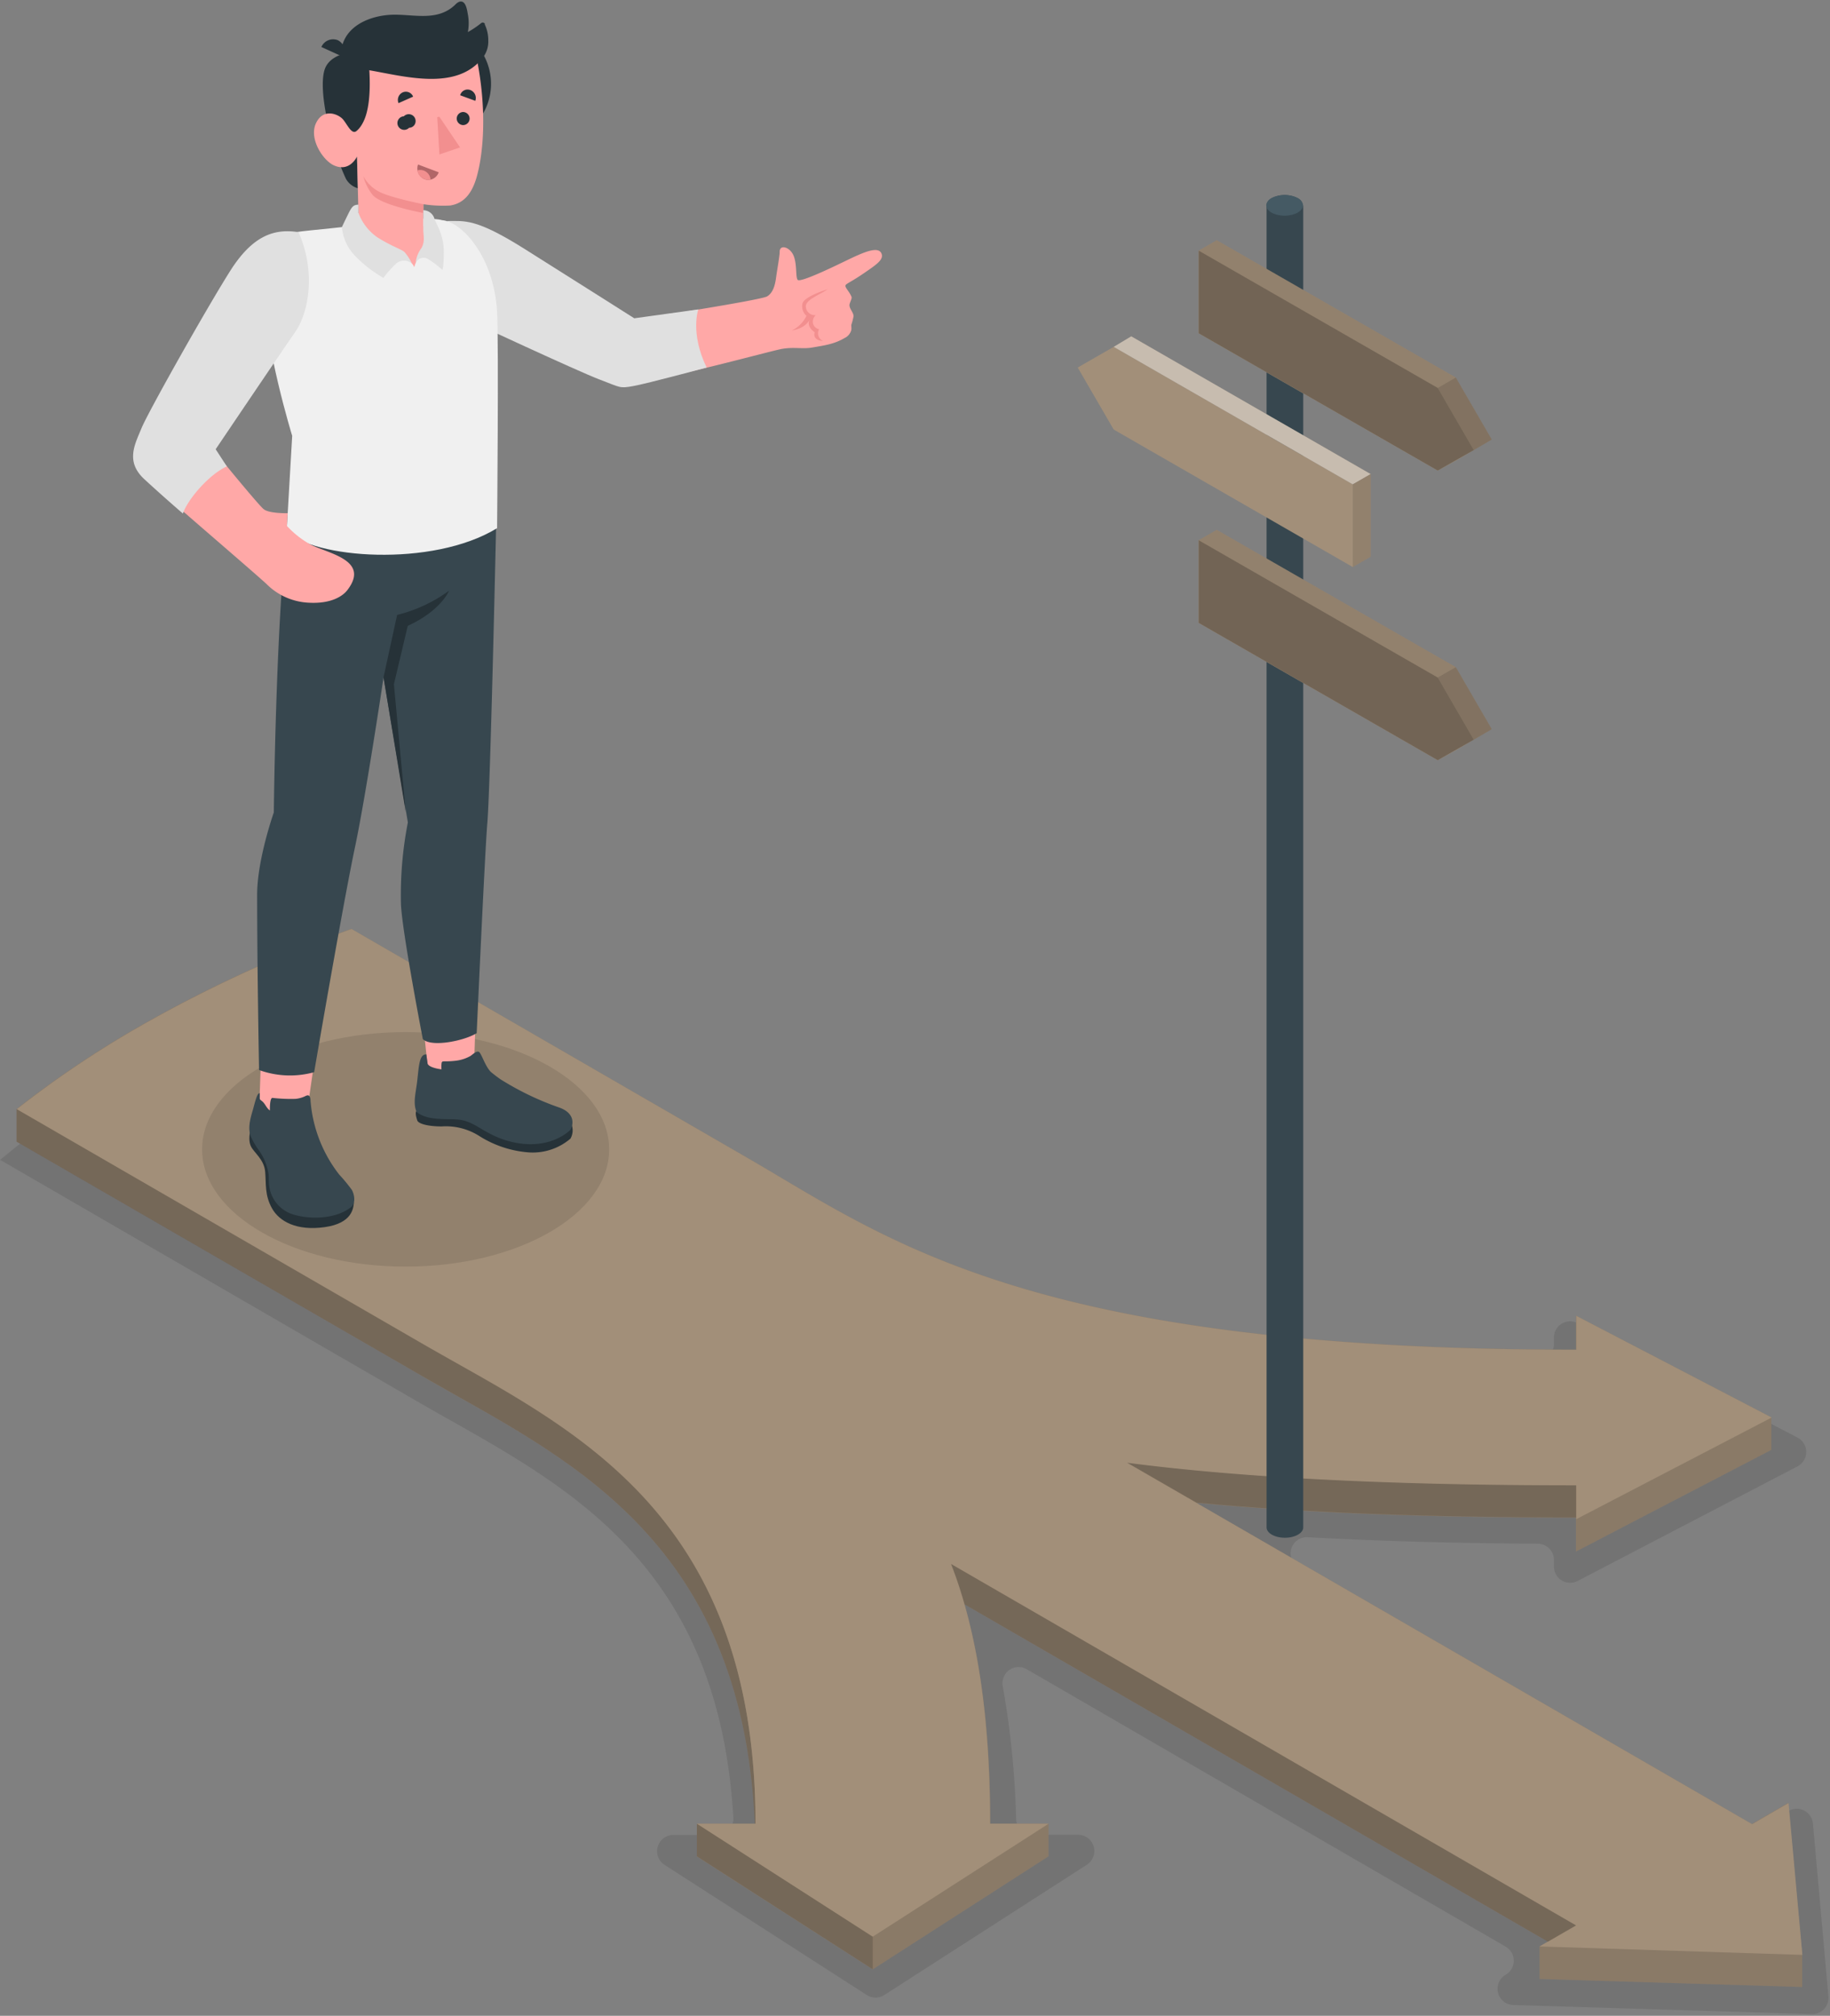 <svg height="369" width="335" xmlns="http://www.w3.org/2000/svg"><rect width="100%" height="100%" fill="#808080" stroke="none"/><g fill="none"><path d="M197.339 335.869h-8.37a2.958 2.958 0 0 1-2.954-2.84c-.2-8.176-1.02-16.324-2.454-24.375a2.967 2.967 0 0 1 1.207-2.956 2.946 2.946 0 0 1 3.181-.14l87.685 50.786c.913.532 1.475 1.511 1.475 2.57s-.562 2.038-1.475 2.57a2.967 2.967 0 0 0-1.404 3.298 2.956 2.956 0 0 0 2.791 2.24l54.657 1.667a2.955 2.955 0 0 0 2.242-.935c.58-.62.866-1.458.787-2.304l-2.83-31.645c-.095-1.009-.694-1.9-1.59-2.367s-1.969-.445-2.846.058l-4.916 2.84a2.955 2.955 0 0 1-2.963 0l-81.825-47.406a2.976 2.976 0 0 1-1.35-3.422 2.964 2.964 0 0 1 3.001-2.116c12.617.7 26.602 1.098 42.135 1.193a2.968 2.968 0 0 1 2.944 2.963v1.22c0 1.038.539 2 1.421 2.539.883.54 1.982.578 2.9.103l40.267-20.986c.98-.512 1.594-1.529 1.594-2.637s-.614-2.124-1.594-2.636l-40.266-20.948c-.917-.475-2.014-.437-2.897.1s-1.422 1.496-1.425 2.531V246c0 .791-.315 1.55-.875 2.108a2.958 2.958 0 0 1-2.107.864c-85.44-.947-113.343-17.503-135.887-30.907-1.982-1.173-3.926-2.328-5.87-3.455l-69.472-40.24a248.565 248.565 0 0 0-44.22 19.879 182.264 182.264 0 0 0-26.008 18.07l76.22 44.14a613.512 613.512 0 0 0 5.964 3.399c23.233 13.1 49.41 27.868 52.033 72.888.05.817-.24 1.62-.798 2.216a2.959 2.959 0 0 1-2.155.936h-8.05a2.964 2.964 0 0 0-2.834 2.138 2.977 2.977 0 0 0 1.24 3.334l37.038 23.835a2.946 2.946 0 0 0 3.19 0l37.048-23.835a2.977 2.977 0 0 0 1.287-3.353 2.964 2.964 0 0 0-2.872-2.147z" fill="#000" fill-opacity=".1"/><path d="M329.905 357.773v5.953l-48.076-1.467v-5.953l1.522-.88-106.795-61.758c3.137 11.006 4.725 24.283 4.725 40.172h10.67v5.962l-32.19 20.697-32.19-20.669v-5.962h10.605c-2.316-52.995-35.715-67.407-60.363-81.66A99545.204 99545.204 0 0 0 3.028 208.98v-5.972a186.47 186.47 0 0 1 22.248-15 245.172 245.172 0 0 1 39.013-17.98l72.649 42.008c25.517 14.773 51.403 35.015 151.554 35.015v-6.208l35.762 18.615v5.952l-35.762 18.605v-6.198c-27.483 0-50.458-.9-69.492-2.707l101.681 58.787 6.663-3.861z" fill="#a28f79"/><g fill="#000"><path d="M329.905 357.773v5.953l-48.076-1.467v-5.953l1.522-.88-106.795-61.758c3.137 11.006 4.725 24.283 4.725 40.172h10.67v5.962l-32.19 20.697-32.19-20.669v-5.962h10.605c-2.316-52.995-35.715-67.407-60.363-81.66L3.028 208.98v-5.972a186.47 186.47 0 0 1 22.248-15 245.172 245.172 0 0 1 39.013-17.98l.246.142 72.403 41.866c25.517 14.773 51.403 35.015 151.554 35.015v-6.208l35.762 18.615v5.952l-35.762 18.605v-6.198c-27.483 0-50.458-.9-69.492-2.707l101.681 58.787 6.663-3.861z" opacity=".15"/><path d="M138.308 333.85h-.132c-2.325-52.996-35.725-67.408-60.372-81.66l-74.776-43.2v-5.972l74.747 43.22c25.574 14.762 60.533 29.714 60.533 87.612zm150.212-62.024v5.943c-27.483 0-50.458-.899-69.492-2.706l-12.806-7.372c10.632 1.381 22.682 2.413 36.386 3.104 13.704.69 28.938 1.031 45.912 1.031z" opacity=".15"/></g><path d="M281.829 356.306l6.672-3.851-114.412-66.169c4.792 12.303 7.154 27.936 7.154 47.554h10.708l-32.19 20.678-32.19-20.678H138.3c0-57.888-34.969-72.868-60.486-87.612L3.095 203.037a186.47 186.47 0 0 1 22.247-15 245.172 245.172 0 0 1 39.013-17.98l.246.142 72.403 41.866c25.517 14.772 51.403 35.015 151.554 35.015v-6.208l35.762 18.614-35.762 18.605v-6.198c-17.012 0-32.218-.341-45.884-1.032-13.666-.69-25.754-1.713-36.376-3.104l114.45 66.168 6.662-3.86 2.533 27.784z" fill="#a28f79"/><g fill="#000"><path d="M288.52 352.455l-5.15 2.98-106.795-61.758a75.474 75.474 0 0 0-2.467-7.381zm-128.758 2.072v5.953l-32.19-20.678v-5.952z" opacity=".15"/></g><g transform="translate(197 35)"><path d="M41.513 2.593a1.704 1.704 0 0 0-.95-1.325 5.297 5.297 0 0 0-4.753 0c-.526.248-.885.75-.95 1.325v242.003c0 1.041 1.501 1.893 3.355 1.893s3.355-.852 3.355-1.893V2.593z" fill="#37474f"/><ellipse cx="38.158" cy="2.593" fill="#455a64" rx="3.356" ry="1.893"/><path d="M76.087 45.463L69.5 34.107 25.733 8.97l-3.308 1.903v15.132l43.766 25.135 3.375-1.855z" fill="#a28f79"/><path d="M22.425 10.874l43.766 25.135 6.579 11.356-6.579 3.776-43.766-25.135z" fill="#a28f79"/><g fill="#000"><path d="M22.425 10.874l43.766 25.135 6.598 11.385-6.598 3.747-43.766-25.135z" opacity=".3"/><path d="M69.5 34.107l-3.309 1.902-43.766-25.135 3.308-1.903z" opacity=".1"/><path d="M66.191 36.009l3.309-1.902 6.587 11.356-3.298 1.93z" opacity=".2"/></g><path d="M76.087 98.478L69.5 87.122 25.733 61.987l-3.308 1.902V79.02l43.766 25.135 3.375-1.854z" fill="#a28f79"/><path d="M22.425 63.889l43.766 25.135 6.579 11.347-6.579 3.785-43.766-25.135z" fill="#a28f79"/><g fill="#000"><path d="M22.425 63.889l43.766 25.135 6.598 11.385-6.598 3.747-43.766-25.135z" opacity=".3"/><path d="M69.5 87.122l-3.309 1.902L22.425 63.89l3.308-1.902z" opacity=".1"/><path d="M66.191 89.024l3.309-1.902 6.587 11.356-3.298 1.93z" opacity=".2"/></g><path d="M50.64 53.668L6.872 28.495.285 32.28l6.588 11.347L50.639 68.8z" fill="#a28f79"/><path d="M6.873 28.495l3.213-1.93 43.833 25.22-3.28 1.883z" fill="#a28f79"/><path d="M6.873 28.495l3.213-1.93 43.833 25.22-3.28 1.883z" fill="#fff" opacity=".4"/><path d="M53.919 66.917l-3.28 1.883V53.668l3.28-1.883z" fill="#a28f79"/><path d="M53.919 66.917l-3.28 1.883V53.668l3.28-1.883z" fill="#000" opacity=".1"/></g><ellipse cx="74.257" cy="210.394" fill="#000" opacity=".1" rx="37.26" ry="21.465"/><g><path d="M104.673 205.961a3.059 3.059 0 0 1-.245 2.471 10.64 10.64 0 0 1-8.073 2.48 19.623 19.623 0 0 1-8.762-3.055 11.41 11.41 0 0 0-6.739-1.66c-2.448 0-4.263-.471-4.47-1.103-.37-1.123-.398-1.83.141-1.82z" fill="#263238"/><path d="M78.312 195.502a7.784 7.784 0 0 0 8.44.595l.51-15.986H76.706z" fill="#ffa8a7"/><path d="M102.48 202.774a52.794 52.794 0 0 1-10.879-5.216 26.935 26.935 0 0 1-1.749-1.339c-1.068-1.075-1.72-3.404-2.183-3.668s-1.238.584-1.607.782a7.09 7.09 0 0 1-2.486.82c-2.58.33-2.684-.188-2.76.652-.023.313-.023.629 0 .943-1.37-.18-2.457-.576-2.542-1.094l-.227-1.641c-1.361-.076-1.361 2.357-1.702 5.102-.283 2.216-.756 3.838-.085 5.441 2.127 1.717 5.738 1.142 7.817 1.406 2.94.377 4.386 2.48 8.507 3.772 6.617 2.018 10.671-.745 11.853-1.933.785-1.519.34-3.17-1.957-4.027z" fill="#37474f"/><path d="M64.786 220.145c-.114 1-.265 3.773-5.36 4.49-5.094.716-8.299-1.02-9.65-3.471-1.352-2.452-1.03-4.442-1.238-6.705-.208-2.264-2.08-3.48-2.619-4.65-.784-1.716.388-4.385.388-4.385z" fill="#263238"/><path d="M47.507 201.491c.615 4.64 9.632 4.3 8.904.594l1.645-11.25-10.199.282z" fill="#ffa8a7"/><path d="M64.426 217.835a30.967 30.967 0 0 0-2.334-2.83 25.13 25.13 0 0 1-5.246-13.505c0-.273-.057-.801-.321-.943-.265-.141-.558.066-.842.189a5.303 5.303 0 0 1-1.588.406c-1.417.04-2.835-.02-4.244-.18-.35.048-.463 1.123-.444 2.301-.633-.414-.841-1.216-1.418-1.688-.312-.254-.453-.264-.444-.679.01-.415 0-.509 0-.782-.463-.142-.86 1.631-1.238 2.98-.454 1.565-1.002 3.329-.397 4.923.387.868.865 1.694 1.427 2.461a10.126 10.126 0 0 1 1.834 4.508c.066.707 0 1.434.113 2.14a6.285 6.285 0 0 0 4.424 5.188c3.1.943 7.77.84 10.51-1.32.974-.736.653-2.33.208-3.17zM52.48 97.157c-2.023 18.56-2.354 51.559-2.354 51.559s-3.062 8.638-3.053 15.09c0 13.523.35 32.064.35 32.064a16.576 16.576 0 0 0 10.086.396s5.16-30.179 7.457-41.1c2.013-9.496 5.246-31.169 5.246-31.169l4.452 26.548a69.044 69.044 0 0 0-1.267 14.93c.208 5.111 4.008 24.746 4.008 24.746 1.664 1.566 7.722.255 9.859-1.103 0 0 1.493-33.093 1.947-38.46.595-7.073 1.682-57.754 1.682-57.754z" fill="#37474f"/><path d="M70.211 123.979l2.486-11.412c3.43-.844 6.66-2.35 9.509-4.432 0 0-1.456 3.64-7.562 6.432l-2.533 10.685 2.174 23.464z" fill="#263238"/><path d="M161.395 46.494c-.539-1.622-3.507-.226-6.616 1.273-2.836 1.377-8.375 4.018-8.772 3.452-.397-.566-.075-2.942-.765-4.489s-2.524-2.028-2.515-.65c0 .792-.482 3.423-.642 4.63-.161 1.207-.464 2.83-1.655 3.546-1.19.717-24.405 4.291-24.405 4.291s-18.053-10.685-21.74-13.118c-3.686-2.434-6.616-4.782-12.098-4.508-7.184 2.574-4.726 9.176-1.673 13.401 1.692 2.32 2.316 2.263 8.582 4.904 7.562 3.197 19.51 10.025 25.946 10.987 7.231-.736 26.286-6.055 28.158-6.356 2.23-.368 3.648.066 5.454-.236 2.164-.377 4.017-.594 5.973-1.754a2.236 2.236 0 0 0 1.21-1.443c.057-.32 0-.651 0-.943.174-.519.313-1.048.416-1.585 0-.707-.784-1.377-.747-2.084 0-.311.473-1.141.388-1.443a5.731 5.731 0 0 0-.747-1.264c-.142-.264-.567-.716-.283-1 .283-.282 1.314-.735 3.393-2.168 2.08-1.434 3.507-2.368 3.138-3.443z" fill="#ffa8a7"/><path d="M81.894 40.459c3.214 0 5.208-.51 14.121 5.102s20.095 12.703 20.095 12.703l11.72-1.622s-1.53 4.348 1.532 10.638c0 0-10.898 2.942-13.45 3.395-2.552.453-2.25.274-6.21-1.226S85.608 58.566 85.608 58.566z" fill="#e0e0e0"/><path d="M151.537 52.945c-1.72 1.122-3.904 1.886-4.018 3.065a1.628 1.628 0 0 0 1.815 1.67 1.61 1.61 0 0 0-.51 1.518c.137.54.57.956 1.115 1.075a1.534 1.534 0 0 0 .7 2.131c-.653 0-1.89-.368-1.494-1.584 0 0-1.578-.943-.945-2.31 0 0-.652 1.593-3.242 1.98a5.721 5.721 0 0 0 2.675-2.679 2.317 2.317 0 0 1-.728-2.282c.407-1.33 4.632-2.584 4.632-2.584z" fill="#f28f8f"/><path d="M68.548 40.836c-5.2.783-11.144 1.197-14.783 1.697-3.98.538-5.407 3.773-5.407 10.582 0 9.997 5.132 26.67 5.132 26.67l-1.011 17.41c4.66 4.98 26.608 6.78 38.517-.51 0 0 .312-33.904 0-39.61-.567-10.053-6.399-16.494-10.114-16.777 0-.056-3.402-.858-12.334.538z" fill="#f0f0f0"/><g fill="#263238"><path d="M63.519 9.714s-2.836.396-3.894 2.537c-.945 1.886-.586 6.356.633 11.26a44.774 44.774 0 0 0 3.063 9.214 3.723 3.723 0 0 0 2.174 1.735l-.142-5.818-.218-4.046s2.61-3.556 2.902-6.47c.369-3.772-.425-5.281-.425-5.281z"/><path d="M62.848 10.43L58.83 8.602a2.346 2.346 0 0 1 3.006-1.245 2.265 2.265 0 0 1 1.01 3.075zm5.265 4.942a10.864 10.864 0 0 0 6.75 10.021 10.907 10.907 0 0 0 11.861-2.39 10.847 10.847 0 0 0 2.324-11.85A10.89 10.89 0 0 0 78.964 4.48c-6.01.02-10.867 4.896-10.851 10.892z"/></g><path d="M65.296 23.954c-.945.85-1.777-1.348-2.609-2.206s-3.506-2.019-4.84.801 1.239 6.772 3.243 7.705c2.94 1.358 4.263-1.603 4.263-1.603l.312 12.26c3.1 5.564 9.197 5.451 10.16 7.998.577-2.264 3.781-5.084 1.683-7.545v-3.98a23.56 23.56 0 0 0 4.906.236c2.675-.425 4.074-2.443 4.877-5.329 1.285-4.649 1.805-12.458 0-21.483-2.996-2.31-13.394-1.886-19.68 2.046.464 8.007-1.341 10.252-2.315 11.1z" fill="#ffa8a7"/><path d="M88.784 4.414a.491.491 0 0 0-.397-.293.587.587 0 0 0-.359.151c-.748.6-1.544 1.136-2.382 1.603a8.704 8.704 0 0 0 0-3.244c-.123-.66-.302-2.178-1.124-2.339-.483-.103-.946.302-1.267.642-3.27 3.055-7.562 1.64-11.484 1.763-3.3.113-7.278 1.443-8.762 4.65-.68 1.461-.804 2.999.548 4.008a9.238 9.238 0 0 0 4.017 1.5c6.616 1.14 15.974 3.838 20.794-2.274a4.83 4.83 0 0 0 1.012-3.206 6.636 6.636 0 0 0-.652-2.924.047.047 0 0 1 .056-.037z" fill="#263238"/><path d="M77.49 37.384s-5.984-1.188-8.073-2.282a6.968 6.968 0 0 1-2.902-2.83 9.319 9.319 0 0 0 1.654 3.358c1.532 1.943 9.32 3.357 9.32 3.357z" fill="#f28f8f"/><path d="M76.08 22.144a1.206 1.206 0 0 1-1.19 1.245 1.243 1.243 0 1 1-.96-2.103 1.25 1.25 0 0 1 2.15.858zm-.453-4.452l-2.675 1.189a1.526 1.526 0 0 1 .766-1.971 1.43 1.43 0 0 1 1.91.782z" fill="#263238"/><path d="M76.525 30.113l3.78 1.424a2.008 2.008 0 0 1-2.59 1.264 2.13 2.13 0 0 1-1.19-2.688z" fill="#b16668"/><path d="M77.754 32.8c.338.126.705.156 1.058.086a1.889 1.889 0 0 0-1.89-1.773 1.582 1.582 0 0 0-.52.084 2.076 2.076 0 0 0 1.352 1.604z" fill="#f28f8f"/><path d="M87.007 18.456l-2.77-1.018a1.406 1.406 0 0 1 1.891-.943 1.546 1.546 0 0 1 .88 1.961zm-1.04 3.292a1.2 1.2 0 0 1-1.23 1.15 1.199 1.199 0 0 1 .03-2.395 1.22 1.22 0 0 1 1.2 1.245z" fill="#263238"/><path d="M80.041 21.455l.397 6.819 3.781-1.292-3.78-5.602a.947.947 0 0 0-.398.075z" fill="#f28f8f"/><path d="M65.617 37.46c-.765.056-1.096.17-1.72 1.405-.7 1.405-1.304 2.688-1.304 2.688a8.48 8.48 0 0 0 2.561 5.432 23.019 23.019 0 0 0 5.029 3.885 18.875 18.875 0 0 1 2.202-2.49 2.168 2.168 0 0 1 3.034-.103 8.759 8.759 0 0 0-1.36-2.122c-.464-.49-2.345-1.056-4.916-2.67a9.349 9.349 0 0 1-3.526-4.535zM76.081 48.2a5.491 5.491 0 0 1 1.096-2.829c.662-1.283.303-2.292.312-3.376.01-1.085 0-3.509 0-3.509a2.135 2.135 0 0 1 2.06 1.623c.549 1.348 1.693 3.017 1.693 6.064 0 2.735-.256 3.244-.256 3.244a16.859 16.859 0 0 0-2.608-1.98 1.544 1.544 0 0 0-2.297.763z" fill="#e0e0e0"/><path d="M53.765 42.496c-5.303 0-8.923 3.536-12.477 9.43-2.76 4.556-13.063 21.974-15.123 26.888-1.89 4.47-2.004 6.319 1.304 9.43 2.637 2.528 18.47 16.033 21.305 18.646a11.647 11.647 0 0 0 7.675 3.433c4.32.264 6.38-1.32 7.117-2.273 4.414-5.715-4.007-6.772-7.05-8.554a17.696 17.696 0 0 1-4-3.225l.143-2.33s-3.327.085-4.367-.717c-1.04-.801-9.518-11.241-9.518-11.241l13.989-20.06c2.854-3.31 4.716-14.769 1.002-19.427z" fill="#ffa8a7"/><path d="M54.653 42.496c-4.235-.642-8.261.386-12.505 7.082-4.244 6.696-15 25.784-16.23 28.774-1.228 2.99-3.005 6.13.511 9.374a303.698 303.698 0 0 0 7.051 6.281c.889-2.622 4.812-7.167 8.044-8.63l-2.042-3.14S51.77 64.007 54.02 60.81c2.25-3.197 4.036-10.543.633-18.314z" fill="#e0e0e0"/></g></g></svg>